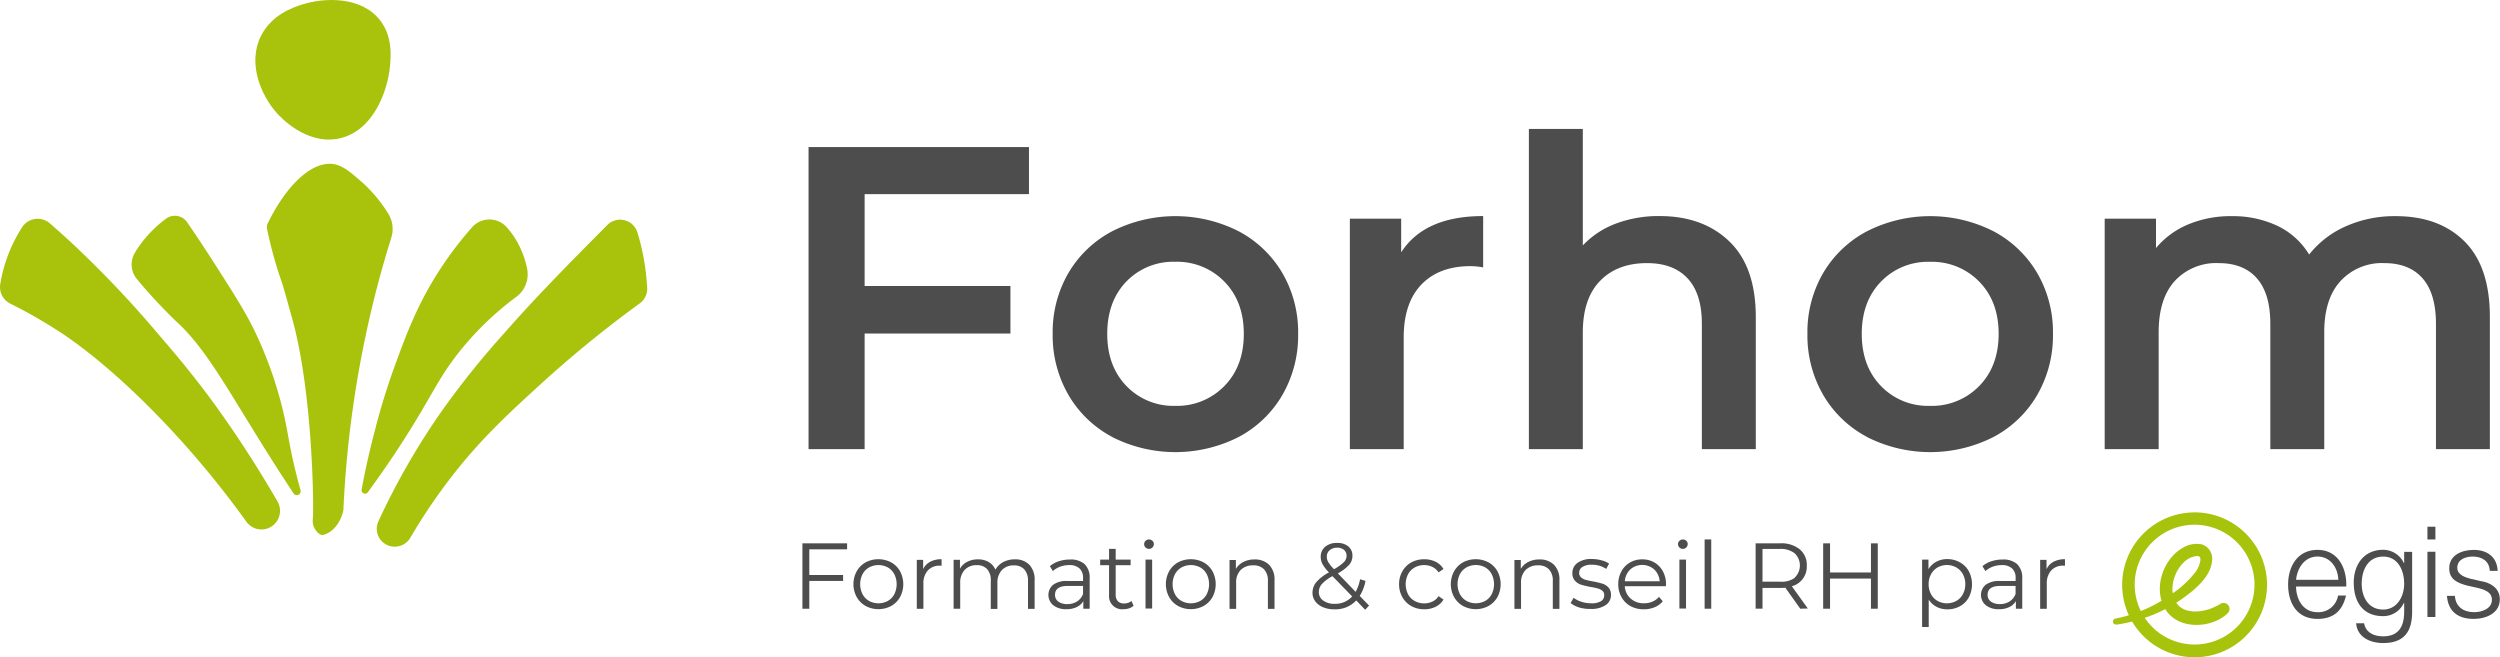 <svg id="Calque_1" data-name="Calque 1" xmlns="http://www.w3.org/2000/svg" viewBox="0 0 562.21 147.81"><defs><style>.cls-1{fill:#4d4d4d;}.cls-2{fill:#a8c30c;}.cls-3{fill:#a9c30c;}</style></defs><title>logo</title><path class="cls-1" d="M194.44,43.65V64.31h32.79V75H194.44v26H181.83V33.07H231.4V43.65Z"/><path class="cls-1" d="M250.12,98.26a24.73,24.73,0,0,1-9.85-9.46,26.7,26.7,0,0,1-3.54-13.73,26.45,26.45,0,0,1,3.54-13.68A24.85,24.85,0,0,1,250.12,52a31.44,31.44,0,0,1,28.42,0,24.87,24.87,0,0,1,9.85,9.41,26.46,26.46,0,0,1,3.54,13.68,26.72,26.72,0,0,1-3.54,13.73,24.76,24.76,0,0,1-9.85,9.46,31.44,31.44,0,0,1-28.42,0Zm25.22-11.45q4.37-4.46,4.37-11.74t-4.37-11.74a14.82,14.82,0,0,0-11.06-4.46,14.66,14.66,0,0,0-11,4.46Q249,67.8,249,75.07t4.32,11.74a14.65,14.65,0,0,0,11,4.46A14.81,14.81,0,0,0,275.34,86.81Z"/><path class="cls-1" d="M333.54,48.59V60.14a15.41,15.41,0,0,0-2.81-.29q-7.08,0-11.06,4.12t-4,11.88V101H303.56V49.18h11.54v7.57Q320.35,48.59,333.54,48.59Z"/><path class="cls-1" d="M388.93,54.32q5.92,5.72,5.92,17V101H382.72V72.84q0-6.79-3.2-10.23t-9.12-3.44q-6.69,0-10.57,4t-3.88,11.59V101H343.82V29h12.13V55.19a19.72,19.72,0,0,1,7.42-4.9,27.26,27.26,0,0,1,9.85-1.7Q383,48.59,388.93,54.32Z"/><path class="cls-1" d="M419.87,98.26A24.73,24.73,0,0,1,410,88.8a26.7,26.7,0,0,1-3.54-13.73A26.45,26.45,0,0,1,410,61.4,24.85,24.85,0,0,1,419.87,52a31.44,31.44,0,0,1,28.42,0,24.87,24.87,0,0,1,9.85,9.41,26.46,26.46,0,0,1,3.54,13.68,26.72,26.72,0,0,1-3.54,13.73,24.76,24.76,0,0,1-9.85,9.46,31.44,31.44,0,0,1-28.42,0Zm25.22-11.45q4.37-4.46,4.37-11.74t-4.37-11.74A14.82,14.82,0,0,0,434,58.88a14.66,14.66,0,0,0-11,4.46q-4.32,4.46-4.32,11.74T423,86.81a14.65,14.65,0,0,0,11,4.46A14.81,14.81,0,0,0,445.09,86.81Z"/><path class="cls-1" d="M554.21,54.27q5.72,5.67,5.72,17V101H547.81V72.84q0-6.79-3-10.23t-8.63-3.44a12.65,12.65,0,0,0-9.8,4q-3.69,4-3.69,11.49V101H510.56V72.84q0-6.79-3-10.23t-8.63-3.44a12.68,12.68,0,0,0-9.84,4q-3.64,4-3.64,11.54V101H473.31V49.18h11.54v6.6a18.86,18.86,0,0,1,7.28-5.33,24.71,24.71,0,0,1,9.7-1.84,23.43,23.43,0,0,1,10.33,2.18,16.77,16.77,0,0,1,7.13,6.45,21.59,21.59,0,0,1,8.25-6.35,26.79,26.79,0,0,1,11.16-2.28Q548.49,48.59,554.21,54.27Z"/><path class="cls-1" d="M182,123.54v5.77h7.6v1.34H182v6.24h-1.55v-14.7H190.5v1.34Z"/><path class="cls-1" d="M194.66,136.27a5.27,5.27,0,0,1-2-2,6.08,6.08,0,0,1,0-5.8,5.2,5.2,0,0,1,2-2,6.16,6.16,0,0,1,5.75,0,5.14,5.14,0,0,1,2,2,6.16,6.16,0,0,1,0,5.8,5.21,5.21,0,0,1-2,2,6.08,6.08,0,0,1-5.75,0Zm5-1.13a3.74,3.74,0,0,0,1.46-1.52,5.08,5.08,0,0,0,0-4.49,3.74,3.74,0,0,0-1.46-1.52,4.43,4.43,0,0,0-4.22,0,3.8,3.8,0,0,0-1.47,1.52,5,5,0,0,0,0,4.49,3.8,3.8,0,0,0,1.47,1.52,4.43,4.43,0,0,0,4.22,0Z"/><path class="cls-1" d="M209.18,126.33a5.32,5.32,0,0,1,2.57-.57v1.45l-.36,0a3.53,3.53,0,0,0-2.73,1.07,4.27,4.27,0,0,0-1,3v5.63h-1.49v-11h1.43V128A3.62,3.62,0,0,1,209.18,126.33Z"/><path class="cls-1" d="M231.48,127a4.81,4.81,0,0,1,1.19,3.53v6.4h-1.49v-6.26a3.75,3.75,0,0,0-.83-2.62,3,3,0,0,0-2.34-.9,3.52,3.52,0,0,0-2.71,1.06,4.13,4.13,0,0,0-1,2.93v5.8h-1.49v-6.26A3.75,3.75,0,0,0,222,128a3,3,0,0,0-2.36-.9,3.53,3.53,0,0,0-2.7,1.06,4.11,4.11,0,0,0-1,2.93v5.8h-1.49v-11h1.43v2a4,4,0,0,1,1.64-1.55,5.16,5.16,0,0,1,2.41-.55,4.73,4.73,0,0,1,2.4.59,3.61,3.61,0,0,1,1.52,1.74,4.31,4.31,0,0,1,1.75-1.71,5.4,5.4,0,0,1,2.61-.62A4.39,4.39,0,0,1,231.48,127Z"/><path class="cls-1" d="M243.9,126.85a4.18,4.18,0,0,1,1.15,3.2v6.85h-1.43v-1.72a3.41,3.41,0,0,1-1.48,1.34,5.17,5.17,0,0,1-2.32.48,4.54,4.54,0,0,1-2.94-.88,3,3,0,0,1-.07-4.6,5,5,0,0,1,3.24-.86h3.51V130a2.83,2.83,0,0,0-.8-2.17,3.29,3.29,0,0,0-2.33-.75,5.92,5.92,0,0,0-2,.35,5.09,5.09,0,0,0-1.66,1l-.67-1.11a6,6,0,0,1,2-1.1,7.86,7.86,0,0,1,2.48-.39A4.68,4.68,0,0,1,243.9,126.85Zm-1.68,8.4a3.45,3.45,0,0,0,1.34-1.67v-1.81H240.1q-2.84,0-2.84,2a1.81,1.81,0,0,0,.74,1.52,3.35,3.35,0,0,0,2.06.56A3.93,3.93,0,0,0,242.22,135.25Z"/><path class="cls-1" d="M254.93,136.22a2.83,2.83,0,0,1-1,.58,4.18,4.18,0,0,1-1.29.2,2.93,2.93,0,0,1-3.23-3.21v-6.68h-2v-1.26h2v-2.42h1.49v2.42h3.36v1.26h-3.36v6.59a2.09,2.09,0,0,0,.49,1.5,1.87,1.87,0,0,0,1.42.51,2.74,2.74,0,0,0,.89-.15,2.21,2.21,0,0,0,.75-.42Z"/><path class="cls-1" d="M257.61,123.12a1,1,0,0,1-.31-.76,1,1,0,0,1,.31-.73,1.06,1.06,0,0,1,.78-.31,1.08,1.08,0,0,1,.78.3,1,1,0,0,1,.32.72,1.1,1.1,0,0,1-1.87.78Zm0,2.73h1.49v11h-1.49Z"/><path class="cls-1" d="M264.92,136.27a5.27,5.27,0,0,1-2-2,6.08,6.08,0,0,1,0-5.8,5.2,5.2,0,0,1,2-2,6.16,6.16,0,0,1,5.75,0,5.14,5.14,0,0,1,2,2,6.16,6.16,0,0,1,0,5.8,5.21,5.21,0,0,1-2,2,6.08,6.08,0,0,1-5.75,0Zm5-1.13a3.74,3.74,0,0,0,1.46-1.52,5.08,5.08,0,0,0,0-4.49,3.74,3.74,0,0,0-1.46-1.52,4.43,4.43,0,0,0-4.22,0,3.8,3.8,0,0,0-1.47,1.52,5,5,0,0,0,0,4.49,3.8,3.8,0,0,0,1.47,1.52,4.43,4.43,0,0,0,4.22,0Z"/><path class="cls-1" d="M285.39,127a4.72,4.72,0,0,1,1.23,3.52v6.4h-1.49v-6.26a3.66,3.66,0,0,0-.86-2.62,3.23,3.23,0,0,0-2.46-.9,3.78,3.78,0,0,0-2.82,1.06,4,4,0,0,0-1,2.93v5.8h-1.49v-11h1.43v2a4.15,4.15,0,0,1,1.69-1.56,5.42,5.42,0,0,1,2.51-.56A4.51,4.51,0,0,1,285.39,127Z"/><path class="cls-1" d="M307,137.13l-2-2.1a6.42,6.42,0,0,1-4.91,2,6.53,6.53,0,0,1-2.55-.47,4.1,4.1,0,0,1-1.75-1.32,3.17,3.17,0,0,1-.63-1.94,3.7,3.7,0,0,1,.84-2.37,10.12,10.12,0,0,1,2.86-2.21,8.78,8.78,0,0,1-1.45-1.86,3.48,3.48,0,0,1-.4-1.63,2.84,2.84,0,0,1,1-2.27,4,4,0,0,1,2.71-.86,3.76,3.76,0,0,1,2.5.78,2.65,2.65,0,0,1,.92,2.14,3,3,0,0,1-.74,2,9.91,9.91,0,0,1-2.54,1.92l4,4.16a9.4,9.4,0,0,0,1-2.84l1.22.38a9.82,9.82,0,0,1-1.3,3.38l2.1,2.16Zm-2.92-3-4.43-4.56a8.93,8.93,0,0,0-2.4,1.79,2.73,2.73,0,0,0-.66,1.79,2.28,2.28,0,0,0,1,1.92,4.22,4.22,0,0,0,2.57.72A5.09,5.09,0,0,0,304.09,134.12ZM299,123.75a1.83,1.83,0,0,0-.62,1.45,2.45,2.45,0,0,0,.34,1.24A8.88,8.88,0,0,0,300,128a10.16,10.16,0,0,0,2.21-1.58,2,2,0,0,0,.61-1.43,1.68,1.68,0,0,0-.57-1.33,2.32,2.32,0,0,0-1.58-.49A2.5,2.5,0,0,0,299,123.75Z"/><path class="cls-1" d="M317.37,136.29a5.16,5.16,0,0,1-2-2,5.77,5.77,0,0,1-.74-2.91,5.71,5.71,0,0,1,.74-2.9,5.18,5.18,0,0,1,2-2,6,6,0,0,1,2.93-.71,5.68,5.68,0,0,1,2.55.56,4.25,4.25,0,0,1,1.77,1.63l-1.11.76a3.49,3.49,0,0,0-1.39-1.23,4.12,4.12,0,0,0-1.83-.41,4.33,4.33,0,0,0-2.15.54,3.76,3.76,0,0,0-1.49,1.52,5,5,0,0,0,0,4.5,3.77,3.77,0,0,0,1.49,1.51,4.33,4.33,0,0,0,2.15.54,4.21,4.21,0,0,0,1.83-.4,3.4,3.4,0,0,0,1.39-1.22l1.11.76a4.23,4.23,0,0,1-1.79,1.63,5.69,5.69,0,0,1-2.54.56A6,6,0,0,1,317.37,136.29Z"/><path class="cls-1" d="M329,136.27a5.28,5.28,0,0,1-2-2,6.08,6.08,0,0,1,0-5.8,5.21,5.21,0,0,1,2-2,6.15,6.15,0,0,1,5.75,0,5.14,5.14,0,0,1,2,2,6.16,6.16,0,0,1,0,5.8,5.21,5.21,0,0,1-2,2,6.07,6.07,0,0,1-5.75,0Zm5-1.13a3.74,3.74,0,0,0,1.46-1.52,5.07,5.07,0,0,0,0-4.49A3.74,3.74,0,0,0,334,127.6a4.43,4.43,0,0,0-4.22,0,3.8,3.8,0,0,0-1.47,1.52,5,5,0,0,0,0,4.49,3.8,3.8,0,0,0,1.47,1.52,4.43,4.43,0,0,0,4.22,0Z"/><path class="cls-1" d="M349.46,127a4.72,4.72,0,0,1,1.23,3.52v6.4H349.2v-6.26a3.66,3.66,0,0,0-.86-2.62,3.23,3.23,0,0,0-2.46-.9,3.78,3.78,0,0,0-2.82,1.06,4,4,0,0,0-1,2.93v5.8h-1.49v-11H342v2a4.15,4.15,0,0,1,1.69-1.56,5.42,5.42,0,0,1,2.51-.56A4.51,4.51,0,0,1,349.46,127Z"/><path class="cls-1" d="M355.13,136.61a5.53,5.53,0,0,1-1.92-1l.67-1.18a5.65,5.65,0,0,0,1.74.89,6.92,6.92,0,0,0,2.18.35,4.17,4.17,0,0,0,2.24-.47,1.5,1.5,0,0,0,.72-1.33,1.2,1.2,0,0,0-.4-1,2.66,2.66,0,0,0-1-.52,14.54,14.54,0,0,0-1.62-.35,18.44,18.44,0,0,1-2.16-.51,3.18,3.18,0,0,1-1.4-.89,2.48,2.48,0,0,1-.58-1.74,2.73,2.73,0,0,1,1.15-2.27,5.19,5.19,0,0,1,3.21-.88,8.34,8.34,0,0,1,2.14.28,5.9,5.9,0,0,1,1.76.75l-.65,1.2A5.57,5.57,0,0,0,358,127a3.78,3.78,0,0,0-2.15.5,1.55,1.55,0,0,0-.72,1.32,1.3,1.3,0,0,0,.41,1,2.51,2.51,0,0,0,1,.56,16.34,16.34,0,0,0,1.68.37,19.35,19.35,0,0,1,2.12.5,3.12,3.12,0,0,1,1.37.86,2.37,2.37,0,0,1,.57,1.68,2.67,2.67,0,0,1-1.21,2.3,5.74,5.74,0,0,1-3.35.85A8.47,8.47,0,0,1,355.13,136.61Z"/><path class="cls-1" d="M374.63,131.83h-9.24a4,4,0,0,0,1.32,2.78,4.39,4.39,0,0,0,3,1.06,4.77,4.77,0,0,0,1.89-.37,4.13,4.13,0,0,0,1.49-1.08l.84,1a4.72,4.72,0,0,1-1.84,1.34,6.22,6.22,0,0,1-2.43.46,6.13,6.13,0,0,1-3-.72,5.22,5.22,0,0,1-2-2,5.71,5.71,0,0,1-.74-2.9,5.91,5.91,0,0,1,.7-2.9,5.09,5.09,0,0,1,1.93-2,5.4,5.4,0,0,1,2.76-.71,5.34,5.34,0,0,1,2.75.71,5.07,5.07,0,0,1,1.91,2,6,6,0,0,1,.69,2.91Zm-8-3.77a4,4,0,0,0-1.23,2.66h7.83a4,4,0,0,0-1.23-2.66,4.06,4.06,0,0,0-5.38,0Z"/><path class="cls-1" d="M377.67,123.12a1,1,0,0,1-.31-.76,1,1,0,0,1,.31-.73,1.06,1.06,0,0,1,.78-.31,1.08,1.08,0,0,1,.78.3,1,1,0,0,1,.31.72,1.1,1.1,0,0,1-1.87.78Zm0,2.73h1.49v11h-1.49Z"/><path class="cls-1" d="M383.34,121.31h1.49v15.58h-1.49Z"/><path class="cls-1" d="M404.85,136.89l-3.36-4.73a10.66,10.66,0,0,1-1.18.06h-3.95v4.66h-1.55v-14.7h5.5a6.64,6.64,0,0,1,4.41,1.34,4.57,4.57,0,0,1,1.6,3.7,4.56,4.56,0,0,1-3.36,4.62l3.59,5Zm-1.24-7a3.79,3.79,0,0,0,0-5.45,5.12,5.12,0,0,0-3.34-1h-3.91v7.37h3.91A5.08,5.08,0,0,0,403.61,129.94Z"/><path class="cls-1" d="M422.28,122.19v14.7h-1.53v-6.78h-9.2v6.78H410v-14.7h1.55v6.55h9.2v-6.55Z"/><path class="cls-1" d="M440.76,126.47a5,5,0,0,1,2,2,6.36,6.36,0,0,1,0,5.86,5,5,0,0,1-2,2,5.65,5.65,0,0,1-2.83.7,5.22,5.22,0,0,1-2.42-.56,4.59,4.59,0,0,1-1.77-1.63V141h-1.49V125.85h1.43V128a4.6,4.6,0,0,1,1.77-1.68,5.21,5.21,0,0,1,2.49-.59A5.67,5.67,0,0,1,440.76,126.47Zm-.82,8.67a3.78,3.78,0,0,0,1.48-1.52,4.63,4.63,0,0,0,.54-2.25,4.57,4.57,0,0,0-.54-2.24,3.87,3.87,0,0,0-1.48-1.52,4.33,4.33,0,0,0-4.21,0,3.89,3.89,0,0,0-1.47,1.52,4.57,4.57,0,0,0-.54,2.24,4.63,4.63,0,0,0,.54,2.25,3.8,3.8,0,0,0,1.47,1.52,4.4,4.4,0,0,0,4.21,0Z"/><path class="cls-1" d="M453.61,126.85a4.18,4.18,0,0,1,1.16,3.2v6.85h-1.43v-1.72a3.42,3.42,0,0,1-1.48,1.34,5.18,5.18,0,0,1-2.32.48,4.54,4.54,0,0,1-2.94-.88,3,3,0,0,1-.07-4.6,5,5,0,0,1,3.24-.86h3.51V130a2.83,2.83,0,0,0-.8-2.17,3.3,3.3,0,0,0-2.33-.75,5.92,5.92,0,0,0-2,.35,5.07,5.07,0,0,0-1.66,1l-.67-1.11a6,6,0,0,1,2-1.1,7.86,7.86,0,0,1,2.48-.39A4.67,4.67,0,0,1,453.61,126.85Zm-1.68,8.4a3.45,3.45,0,0,0,1.34-1.67v-1.81h-3.46q-2.83,0-2.83,2a1.81,1.81,0,0,0,.74,1.52,3.34,3.34,0,0,0,2.06.56A3.93,3.93,0,0,0,451.93,135.25Z"/><path class="cls-1" d="M461.81,126.33a5.32,5.32,0,0,1,2.57-.57v1.45l-.36,0a3.53,3.53,0,0,0-2.73,1.07,4.27,4.27,0,0,0-1,3v5.63h-1.49v-11h1.43V128A3.61,3.61,0,0,1,461.81,126.33Z"/><path class="cls-2" d="M507,131.52A13.47,13.47,0,1,1,493.54,118,13.49,13.49,0,0,1,507,131.52Zm-13.47-16.29a16.29,16.29,0,1,0,16.29,16.29A16.31,16.31,0,0,0,493.54,115.22Z"/><path class="cls-2" d="M476,140.47a36,36,0,0,0,9.67-2.86,34.84,34.84,0,0,0,6.74-4.21c2.3-1.8,4.92-4.4,5.06-7.5a3.32,3.32,0,0,0-2.36-3.49,6,6,0,0,0-4.25.79c-4.8,2.73-7,10.25-3.27,14.69,3,3.54,9.17,3.28,12.64.65a8.37,8.37,0,0,0,.68-.58,1.37,1.37,0,0,0,.35-1.6,1.35,1.35,0,0,0-1.79-.64A14.62,14.62,0,0,1,496.8,137l-.35.12c.37-.12,0,0-.09,0-.24.07-.49.12-.73.18a10.75,10.75,0,0,1-1.62.21c.37,0-.35,0-.46,0s-.49,0-.74-.06-.48-.07-.72-.12c.36.07,0,0-.09,0l-.46-.15a6.35,6.35,0,0,1-.65-.28c.32.15,0,0-.08-.05l-.3-.19-.29-.21s-.34-.29-.09-.06a5.24,5.24,0,0,1-.58-.64l-.22-.31c.19.27,0-.09-.06-.13a6.21,6.21,0,0,1-.34-.74s-.16-.46-.07-.18c0-.14-.08-.29-.11-.44a7.94,7.94,0,0,1-.19-1.09,3,3,0,0,1,0-.69,8.55,8.55,0,0,1,.09-.94,7.65,7.65,0,0,1,.51-1.83,8.25,8.25,0,0,1,2-3,4.74,4.74,0,0,1,2.86-1.35c.07,0,.53.07.38,0,.15.07.17.07.06,0s.31.26.16.1c.1.12.11.14.05,0s.15.39.1.2a2.08,2.08,0,0,1,.06.65,5.85,5.85,0,0,1-1.39,3,22.43,22.43,0,0,1-4.51,4.2,32.68,32.68,0,0,1-13.22,5.92.67.67,0,0,0,.23,1.32Z"/><path class="cls-1" d="M516.35,131.9c0,2.62,1.39,5.77,4.83,5.77a4.47,4.47,0,0,0,4.61-3.75h1.79c-.77,3.33-2.7,5.26-6.4,5.26-4.66,0-6.62-3.58-6.62-7.76,0-3.87,2-7.76,6.62-7.76s6.6,4.12,6.46,8.24Zm9.5-1.51c-.09-2.7-1.76-5.23-4.67-5.23s-4.55,2.56-4.83,5.23Z"/><path class="cls-1" d="M542.45,137.56c0,4.38-1.71,7.05-6.51,7.05-2.93,0-5.83-1.31-6.08-4.44h1.79c.4,2.16,2.3,2.93,4.29,2.93,3.3,0,4.72-2,4.72-5.54v-2h-.06a5.08,5.08,0,0,1-4.66,3c-4.69,0-6.62-3.35-6.62-7.53s2.39-7.39,6.62-7.39a5.16,5.16,0,0,1,4.66,3h.06v-2.53h1.79Zm-1.79-6.31c0-2.87-1.33-6.08-4.72-6.08s-4.83,3-4.83,6.08,1.54,5.83,4.83,5.83C539,137.07,540.66,134.23,540.66,131.24Z"/><path class="cls-1" d="M545.89,118.45h1.79v2.87h-1.79Zm0,5.63h1.79v14.67h-1.79Z"/><path class="cls-1" d="M559.91,128.37c-.09-2.22-1.79-3.21-3.84-3.21-1.59,0-3.47.63-3.47,2.53,0,1.59,1.82,2.16,3,2.47l2.39.54c2,.31,4.18,1.51,4.18,4.07,0,3.19-3.16,4.41-5.89,4.41-3.41,0-5.74-1.59-6-5.18h1.79c.14,2.42,1.93,3.67,4.32,3.67,1.68,0,4-.74,4-2.79,0-1.71-1.59-2.27-3.21-2.67l-2.3-.51c-2.33-.62-4.09-1.42-4.09-3.92,0-3,2.93-4.12,5.52-4.12,2.93,0,5.26,1.54,5.37,4.72Z"/><path class="cls-3" d="M85.4,4.47C81.16-.88,72.92-.56,68,1c-1.85.59-6.81,2.17-9.27,7-3.13,6.1-.1,13.35,3.48,17.38.78.88,6.6,7.23,13.9,5.79,7.78-1.53,11.08-10.69,11.58-16.22C87.92,12.73,88.33,8.16,85.4,4.47Z"/><path class="cls-3" d="M75,36.9c-4.89-.73-10.67,4.83-14.8,13.36a1.74,1.74,0,0,0-.17.68,2,2,0,0,0,0,.42,94.59,94.59,0,0,0,3.36,12.17c.25.68.94,3.16,2.32,8.11,4.58,16.42,4.92,42.37,4.63,45.18a3.51,3.51,0,0,0,.21,1.58c.39,1,1.37,2.07,2.09,1.9h0c2.25-.55,4-2.77,4.6-5.64l0-.3A241.76,241.76,0,0,1,88,53.43a6.5,6.5,0,0,0-.66-5.34,31.93,31.93,0,0,0-6.61-7.71C78.61,38.56,77,37.21,75,36.9Z"/><path class="cls-3" d="M30.4,56.74a5.13,5.13,0,0,0,.37,6c1.29,1.56,2.91,3.43,4.83,5.46,2.3,2.44,4,4.07,4.63,4.63,7.4,7.08,12.48,17.77,24.33,35.91L66,110.93a.87.87,0,0,0,1.58-.7c-.23-.84-.47-1.72-.71-2.66-2.06-8-2-10.39-3.48-16.22A89.52,89.52,0,0,0,57.6,75.13c-2-4.2-4-7.49-8.11-13.9C46.76,56.9,44.24,53.13,42.1,50a3.35,3.35,0,0,0-4.78-.81,27.12,27.12,0,0,0-6.92,7.52Z"/><path class="cls-3" d="M114,51.15a5.21,5.21,0,0,0-7.87,0,80.41,80.41,0,0,0-6.86,8.95c-5.3,8-7.9,15.12-10.43,22a156.3,156.3,0,0,0-4.63,15.06c-1.26,4.82-2.19,9.18-2.89,12.93a.79.79,0,0,0,1.41.61C85,107.55,88,103.36,91.2,98.3c5.9-9.3,7.3-13,11.58-18.53a68,68,0,0,1,13.32-13,6.34,6.34,0,0,0,2.44-6.37,20.77,20.77,0,0,0-3-7.27A20.48,20.48,0,0,0,114,51.15Z"/><path class="cls-3" d="M143.35,52.3a4.07,4.07,0,0,0-6.77-1.71l-.2.21c-8.66,8.72-16,16.14-23.17,24.33A193.13,193.13,0,0,0,99.3,92.5a160,160,0,0,0-14.2,24.73,4.05,4.05,0,0,0,.17,3.71h0a4.06,4.06,0,0,0,7,0,127.65,127.65,0,0,1,8.16-12.27c6.9-9.18,13.28-15.08,20.85-22a259.13,259.13,0,0,1,22.57-18.43,4,4,0,0,0,1.69-3.46,51,51,0,0,0-1.09-8.23C144.15,55.07,143.76,53.64,143.35,52.3Z"/><path class="cls-3" d="M4.95,51.14a4.17,4.17,0,0,1,6.24-.93c2.06,1.79,4.44,3.92,7,6.38A240.15,240.15,0,0,1,35.59,75.13C38.89,78.95,42,82.62,46,87.87c1.23,1.62,5.43,7.22,10.43,15.06,2.38,3.73,4.38,7.08,6,9.88a4.15,4.15,0,0,1,.28,3.53h0a4.17,4.17,0,0,1-7.29,1A211.28,211.28,0,0,0,36.75,94.82C23.92,81.39,14.83,75.49,12.43,74A110,110,0,0,0,2.31,68.28,4.14,4.14,0,0,1,.06,63.89,33.57,33.57,0,0,1,4.95,51.14Z"/></svg>
